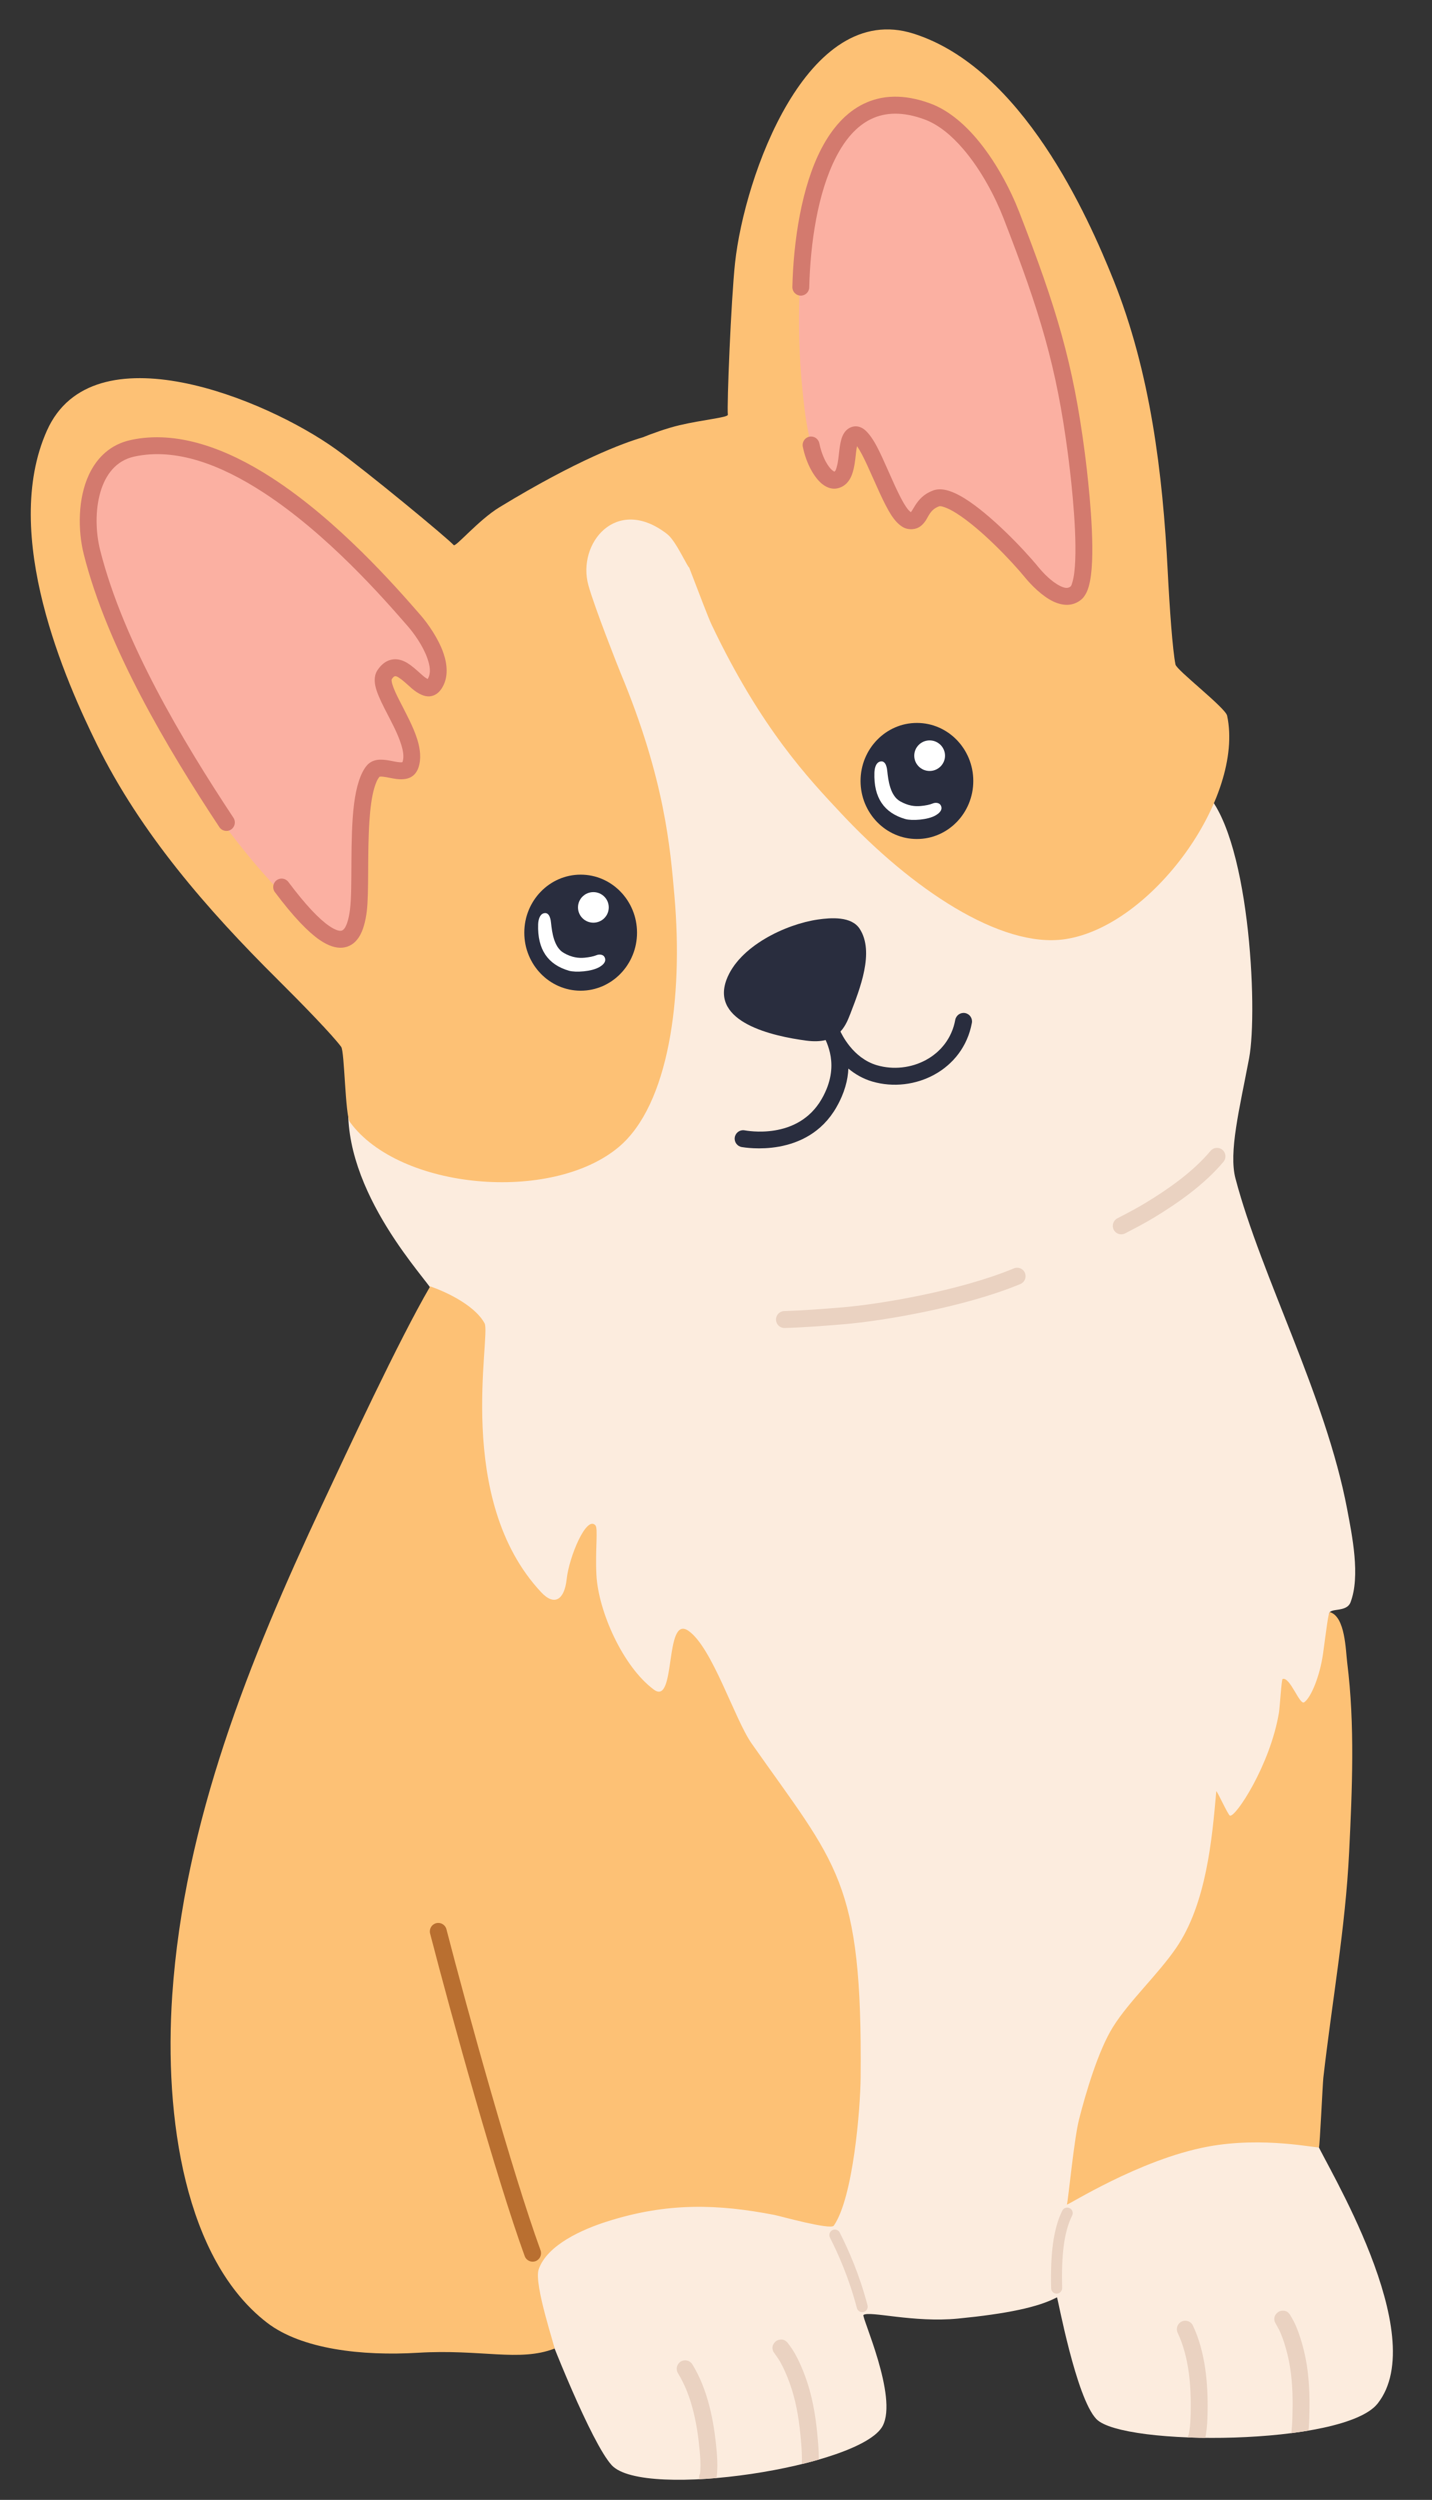 <?xml version="1.0" encoding="UTF-8"?><svg xmlns="http://www.w3.org/2000/svg" xmlns:xlink="http://www.w3.org/1999/xlink" height="510.1" preserveAspectRatio="xMidYMid meet" version="1.0" viewBox="104.7 -6.0 292.3 510.1" width="292.3" zoomAndPan="magnify"><rect x="104.7" y="-6.0" width="292.3" height="510.1" fill="#333333" stroke="none"/><defs><clipPath id="a"><path d="M 242 475 L 252 475 L 252 500 L 242 500 Z M 242 475"/></clipPath><clipPath id="b"><path d="M 175.859 218.449 C 174.32 237.285 192.328 255.531 193.172 257.727 C 198.312 271.145 198.078 291.383 202.449 305.562 C 204.777 313.109 207.723 323.57 213.391 329.434 C 218.758 334.977 219.953 324.656 222.809 327.18 C 229.109 332.746 226.133 345.934 234.973 350.156 C 243.531 354.246 246.375 342.25 251.965 350.145 C 266.055 370.035 275.945 431.125 272.34 435.496 C 263.215 446.566 203.859 433.387 215.16 466.039 C 216.844 470.902 225.418 492.516 229.566 497.023 C 236.09 504.113 280.477 497.367 284.875 489 C 288.008 483.043 280.508 466.691 280.949 466.367 C 282.191 465.465 291.188 467.996 300.246 467.105 C 310.242 466.121 316.672 464.781 320.453 462.762 C 320.574 462.699 324.32 483.266 328.496 487.609 C 333.875 493.211 379.043 493.117 385.898 484.445 C 397 470.414 375.027 435.219 373.48 431.254 C 372.699 429.262 374.254 412.281 375.051 402.938 C 377.344 376.074 377.039 350.137 376.016 323.371 C 375.961 321.949 379.531 323.141 380.371 320.945 C 382.41 315.621 380.695 307.305 379.68 301.938 C 375.312 278.867 362.152 254.449 356.891 234.492 C 355.465 229.09 357.703 220.316 359.668 209.93 C 361.512 200.188 359.754 163.164 350.051 155.051 C 349.762 154.809 345.008 167.07 334.688 172.578 C 323.129 178.762 308.656 173.57 299.051 166.23 C 279.035 150.93 269.719 126.312 254.094 107.285 C 247.77 99.586 237.906 90.676 227.738 97.691 C 219.438 103.418 217.184 113.508 219.715 122.816 C 226.699 148.449 242.125 174.621 235.633 202.168 C 232.043 217.391 210.965 234.328 194.645 229.473 C 189.312 227.887 179.5 222.625 175.859 218.449 Z M 175.859 218.449"/></clipPath><clipPath id="c"><path d="M 344 467 L 352 467 L 352 494 L 344 494 Z M 344 467"/></clipPath><clipPath id="d"><path d="M 175.859 218.449 C 174.32 237.285 192.328 255.531 193.172 257.727 C 198.312 271.145 198.078 291.383 202.449 305.562 C 204.777 313.109 207.723 323.57 213.391 329.434 C 218.758 334.977 219.953 324.656 222.809 327.18 C 229.109 332.746 226.133 345.934 234.973 350.156 C 243.531 354.246 246.375 342.25 251.965 350.145 C 266.055 370.035 275.945 431.125 272.34 435.496 C 263.215 446.566 203.859 433.387 215.16 466.039 C 216.844 470.902 225.418 492.516 229.566 497.023 C 236.09 504.113 280.477 497.367 284.875 489 C 288.008 483.043 280.508 466.691 280.949 466.367 C 282.191 465.465 291.188 467.996 300.246 467.105 C 310.242 466.121 316.672 464.781 320.453 462.762 C 320.574 462.699 324.32 483.266 328.496 487.609 C 333.875 493.211 379.043 493.117 385.898 484.445 C 397 470.414 375.027 435.219 373.48 431.254 C 372.699 429.262 374.254 412.281 375.051 402.938 C 377.344 376.074 377.039 350.137 376.016 323.371 C 375.961 321.949 379.531 323.141 380.371 320.945 C 382.41 315.621 380.695 307.305 379.68 301.938 C 375.312 278.867 362.152 254.449 356.891 234.492 C 355.465 229.09 357.703 220.316 359.668 209.93 C 361.512 200.188 359.754 163.164 350.051 155.051 C 349.762 154.809 345.008 167.07 334.688 172.578 C 323.129 178.762 308.656 173.57 299.051 166.23 C 279.035 150.93 269.719 126.312 254.094 107.285 C 247.77 99.586 237.906 90.676 227.738 97.691 C 219.438 103.418 217.184 113.508 219.715 122.816 C 226.699 148.449 242.125 174.621 235.633 202.168 C 232.043 217.391 210.965 234.328 194.645 229.473 C 189.312 227.887 179.5 222.625 175.859 218.449 Z M 175.859 218.449"/></clipPath><clipPath id="e"><path d="M 262 471 L 272 471 L 272 499 L 262 499 Z M 262 471"/></clipPath><clipPath id="f"><path d="M 175.859 218.449 C 174.32 237.285 192.328 255.531 193.172 257.727 C 198.312 271.145 198.078 291.383 202.449 305.562 C 204.777 313.109 207.723 323.57 213.391 329.434 C 218.758 334.977 219.953 324.656 222.809 327.18 C 229.109 332.746 226.133 345.934 234.973 350.156 C 243.531 354.246 246.375 342.25 251.965 350.145 C 266.055 370.035 275.945 431.125 272.34 435.496 C 263.215 446.566 203.859 433.387 215.16 466.039 C 216.844 470.902 225.418 492.516 229.566 497.023 C 236.09 504.113 280.477 497.367 284.875 489 C 288.008 483.043 280.508 466.691 280.949 466.367 C 282.191 465.465 291.188 467.996 300.246 467.105 C 310.242 466.121 316.672 464.781 320.453 462.762 C 320.574 462.699 324.32 483.266 328.496 487.609 C 333.875 493.211 379.043 493.117 385.898 484.445 C 397 470.414 375.027 435.219 373.48 431.254 C 372.699 429.262 374.254 412.281 375.051 402.938 C 377.344 376.074 377.039 350.137 376.016 323.371 C 375.961 321.949 379.531 323.141 380.371 320.945 C 382.41 315.621 380.695 307.305 379.68 301.938 C 375.312 278.867 362.152 254.449 356.891 234.492 C 355.465 229.09 357.703 220.316 359.668 209.93 C 361.512 200.188 359.754 163.164 350.051 155.051 C 349.762 154.809 345.008 167.07 334.688 172.578 C 323.129 178.762 308.656 173.57 299.051 166.23 C 279.035 150.93 269.719 126.312 254.094 107.285 C 247.77 99.586 237.906 90.676 227.738 97.691 C 219.438 103.418 217.184 113.508 219.715 122.816 C 226.699 148.449 242.125 174.621 235.633 202.168 C 232.043 217.391 210.965 234.328 194.645 229.473 C 189.312 227.887 179.5 222.625 175.859 218.449 Z M 175.859 218.449"/></clipPath><clipPath id="g"><path d="M 364 465 L 372 465 L 372 493 L 364 493 Z M 364 465"/></clipPath><clipPath id="h"><path d="M 175.859 218.449 C 174.32 237.285 192.328 255.531 193.172 257.727 C 198.312 271.145 198.078 291.383 202.449 305.562 C 204.777 313.109 207.723 323.57 213.391 329.434 C 218.758 334.977 219.953 324.656 222.809 327.18 C 229.109 332.746 226.133 345.934 234.973 350.156 C 243.531 354.246 246.375 342.25 251.965 350.145 C 266.055 370.035 275.945 431.125 272.34 435.496 C 263.215 446.566 203.859 433.387 215.16 466.039 C 216.844 470.902 225.418 492.516 229.566 497.023 C 236.09 504.113 280.477 497.367 284.875 489 C 288.008 483.043 280.508 466.691 280.949 466.367 C 282.191 465.465 291.188 467.996 300.246 467.105 C 310.242 466.121 316.672 464.781 320.453 462.762 C 320.574 462.699 324.32 483.266 328.496 487.609 C 333.875 493.211 379.043 493.117 385.898 484.445 C 397 470.414 375.027 435.219 373.48 431.254 C 372.699 429.262 374.254 412.281 375.051 402.938 C 377.344 376.074 377.039 350.137 376.016 323.371 C 375.961 321.949 379.531 323.141 380.371 320.945 C 382.41 315.621 380.695 307.305 379.68 301.938 C 375.312 278.867 362.152 254.449 356.891 234.492 C 355.465 229.09 357.703 220.316 359.668 209.93 C 361.512 200.188 359.754 163.164 350.051 155.051 C 349.762 154.809 345.008 167.07 334.688 172.578 C 323.129 178.762 308.656 173.57 299.051 166.23 C 279.035 150.93 269.719 126.312 254.094 107.285 C 247.77 99.586 237.906 90.676 227.738 97.691 C 219.438 103.418 217.184 113.508 219.715 122.816 C 226.699 148.449 242.125 174.621 235.633 202.168 C 232.043 217.391 210.965 234.328 194.645 229.473 C 189.312 227.887 179.5 222.625 175.859 218.449 Z M 175.859 218.449"/></clipPath></defs><g><g id="change1_1"><path d="M 175.859 218.449 C 174.32 237.285 192.328 255.531 193.172 257.727 C 198.312 271.145 198.078 291.383 202.449 305.562 C 204.777 313.109 207.723 323.57 213.391 329.434 C 218.758 334.977 219.953 324.656 222.809 327.18 C 229.109 332.746 226.133 345.934 234.973 350.156 C 243.531 354.246 246.375 342.25 251.965 350.145 C 266.055 370.035 275.945 431.125 272.34 435.496 C 263.215 446.566 203.859 433.387 215.16 466.039 C 216.844 470.902 225.418 492.516 229.566 497.023 C 236.09 504.113 280.477 497.367 284.875 489 C 288.008 483.043 280.508 466.691 280.949 466.367 C 282.191 465.465 291.188 467.996 300.246 467.105 C 310.242 466.121 316.672 464.781 320.453 462.762 C 320.574 462.699 324.32 483.266 328.496 487.609 C 333.875 493.211 379.043 493.117 385.898 484.445 C 397 470.414 375.027 435.219 373.48 431.254 C 372.699 429.262 374.254 412.281 375.051 402.938 C 377.344 376.074 377.039 350.137 376.016 323.371 C 375.961 321.949 379.531 323.141 380.371 320.945 C 382.41 315.621 380.695 307.305 379.68 301.938 C 375.312 278.867 362.152 254.449 356.891 234.492 C 355.465 229.09 357.703 220.316 359.668 209.93 C 361.512 200.188 359.754 163.164 350.051 155.051 C 349.762 154.809 345.008 167.07 334.688 172.578 C 323.129 178.762 308.656 173.57 299.051 166.23 C 279.035 150.93 269.719 126.312 254.094 107.285 C 247.77 99.586 237.906 90.676 227.738 97.691 C 219.438 103.418 217.184 113.508 219.715 122.816 C 226.699 148.449 242.125 174.621 235.633 202.168 C 232.043 217.391 210.965 234.328 194.645 229.473 C 189.312 227.887 179.5 222.625 175.859 218.449" fill="#fcecde" fill-rule="evenodd"/></g><g clip-path="url(#a)"><g clip-path="url(#b)" clip-rule="evenodd" id="change2_5"><path d="M 248.93 497.785 L 248.906 497.789 L 248.949 497.781 Z M 248.84 497.797 C 248.727 497.816 248.617 497.844 248.508 497.891 C 248.613 497.848 248.723 497.816 248.84 497.797 Z M 247.594 498.719 L 247.652 498.02 C 247.73 496.723 247.637 495.402 247.52 494.109 C 247.039 488.75 245.949 482.895 243.09 478.262 C 242.59 477.449 242.84 476.383 243.645 475.879 C 244.457 475.379 245.52 475.629 246.02 476.441 C 249.156 481.52 250.426 487.922 250.953 493.801 C 251.082 495.266 251.184 496.758 251.094 498.227 C 251.09 498.301 251.051 499.152 250.941 499.629 C 250.855 500.004 250.715 500.285 250.598 500.453 C 250.199 501.031 249.672 501.211 249.203 501.23 C 248.25 501.27 247.445 500.523 247.41 499.574 C 247.398 499.266 247.465 498.977 247.594 498.719" fill="#ead2c1" fill-rule="evenodd"/></g></g><g clip-path="url(#c)"><g clip-path="url(#d)" clip-rule="evenodd" id="change2_7"><path d="M 348.723 490.066 L 348.77 490.062 L 348.746 490.062 Z M 348.656 490.066 C 348.543 490.074 348.426 490.09 348.316 490.125 C 348.426 490.094 348.539 490.074 348.656 490.066 Z M 347.316 490.848 L 347.453 490.16 C 347.672 488.879 347.719 487.555 347.746 486.258 C 347.855 480.879 347.414 474.938 345.086 470.016 C 344.676 469.152 345.039 468.117 345.898 467.707 C 346.758 467.297 347.789 467.664 348.195 468.527 C 350.754 473.926 351.312 480.43 351.191 486.332 C 351.164 487.797 351.098 489.293 350.852 490.742 C 350.836 490.816 350.703 491.66 350.547 492.125 C 350.422 492.484 350.246 492.75 350.113 492.902 C 349.648 493.43 349.109 493.555 348.637 493.52 C 347.688 493.453 346.973 492.625 347.039 491.676 C 347.062 491.367 347.16 491.086 347.316 490.848" fill="#ead2c1" fill-rule="evenodd"/></g></g><g clip-path="url(#e)"><g clip-path="url(#f)" clip-rule="evenodd" id="change2_8"><path d="M 262.973 474.41 C 263.305 474.715 263.602 474.789 263.758 474.812 C 263.473 474.75 263.199 474.617 262.973 474.41 Z M 269.109 494.938 C 268.961 495.039 268.793 495.195 268.648 495.445 C 268.77 495.238 268.93 495.066 269.109 494.938 Z M 271.828 496.031 C 271.891 496.395 271.84 496.777 271.656 497.129 C 271.27 497.875 270.719 497.992 270.488 498.047 C 270.039 498.148 269.629 498.082 269.254 497.867 C 268.996 497.719 268.695 497.473 268.508 497.023 C 268.457 496.906 268.398 496.73 268.375 496.496 C 268.363 496.355 268.395 495.938 268.395 495.762 C 268.395 495.352 268.383 494.945 268.363 494.539 C 268.312 493.258 268.199 491.984 268.07 490.707 C 267.715 487.121 267.09 483.527 265.84 480.133 C 265.301 478.668 264.688 477.234 263.918 475.871 C 263.688 475.469 263.426 475.086 263.152 474.707 C 263.055 474.574 262.582 473.91 262.559 473.859 C 262.105 472.902 262.594 472.262 262.75 472.059 C 263.039 471.688 263.434 471.434 263.988 471.391 C 264.102 471.383 264.703 471.262 265.34 471.898 C 265.43 471.988 265.508 472.09 265.574 472.191 C 265.668 472.312 265.891 472.605 265.938 472.668 C 266.285 473.148 266.621 473.648 266.914 474.164 C 267.777 475.688 268.473 477.297 269.074 478.938 C 270.422 482.605 271.113 486.488 271.5 490.363 C 271.633 491.703 271.754 493.047 271.809 494.395 C 271.824 494.84 271.836 495.293 271.844 495.738 C 271.844 495.797 271.836 495.918 271.828 496.031" fill="#ead2c1" fill-rule="evenodd"/></g></g><g clip-path="url(#g)"><g clip-path="url(#h)" clip-rule="evenodd" id="change2_6"><path d="M 365.266 468.383 C 365.562 468.727 365.852 468.832 366.008 468.871 C 365.727 468.781 365.473 468.617 365.266 468.383 Z M 369.117 489.465 C 368.957 489.547 368.773 489.688 368.605 489.918 C 368.746 489.727 368.922 489.574 369.117 489.465 Z M 371.699 490.855 C 371.719 491.223 371.629 491.598 371.406 491.926 C 370.938 492.625 370.383 492.68 370.148 492.707 C 369.691 492.762 369.289 492.645 368.938 492.391 C 368.695 492.219 368.43 491.941 368.289 491.473 C 368.254 491.352 368.215 491.168 368.215 490.934 C 368.215 490.793 368.297 490.379 368.316 490.203 C 368.359 489.797 368.395 489.395 368.422 488.988 C 368.508 487.707 368.535 486.426 368.547 485.148 C 368.586 481.539 368.355 477.898 367.492 474.391 C 367.117 472.875 366.664 471.379 366.047 469.941 C 365.863 469.516 365.645 469.105 365.414 468.703 C 365.332 468.559 364.938 467.848 364.914 467.793 C 364.57 466.789 365.125 466.211 365.305 466.023 C 365.633 465.684 366.055 465.477 366.609 465.496 C 366.723 465.5 367.336 465.445 367.898 466.148 C 367.977 466.25 368.043 466.355 368.098 466.469 C 368.176 466.598 368.367 466.914 368.402 466.98 C 368.699 467.5 368.98 468.027 369.215 468.578 C 369.902 470.188 370.418 471.863 370.836 473.559 C 371.773 477.352 372.035 481.285 371.992 485.184 C 371.98 486.531 371.949 487.879 371.859 489.223 C 371.828 489.668 371.789 490.117 371.742 490.562 C 371.738 490.625 371.719 490.742 371.699 490.855" fill="#ead2c1" fill-rule="evenodd"/></g></g><g id="change3_1"><path d="M 235.879 83.242 C 237.695 82.508 240.777 81.383 243.363 80.773 C 248.188 79.633 253.34 79.199 253.27 78.621 C 253.047 76.789 253.926 55.23 254.734 47.684 C 256.648 29.844 269.496 -6.016 291.184 0.867 C 313.383 7.91 326.77 38.148 331.977 51.121 C 339.52 69.926 342.035 90.473 343.062 110.688 C 343.434 118.023 344.047 126.711 344.645 129.609 C 344.883 130.758 354.836 138.422 355.18 140.031 C 358.746 156.801 339.766 183.039 322.086 185.641 C 308.895 187.582 290.691 175.234 276.484 160.062 C 269.859 152.988 260.094 142.777 249.957 121.473 C 249.34 120.18 247.547 115.477 245.375 109.812 C 245.273 109.727 245.129 109.516 244.926 109.156 C 243.512 106.637 242.223 104.004 240.785 102.902 C 230.465 94.992 222.457 104.93 224.797 113.402 C 226.035 117.895 230.949 130.301 231.363 131.297 C 240.441 153.082 241.523 167.195 242.371 176.867 C 244.18 197.609 241.23 219.461 231 228.047 C 217.289 239.551 186.203 236.789 176.121 222.949 C 175.152 221.621 175.039 208.559 174.344 207.613 C 172.586 205.234 166.535 198.992 161.332 193.828 C 146.996 179.594 133.41 164.023 124.461 145.852 C 118.289 133.312 104.734 103.152 114.293 81.832 C 123.621 61.016 158.824 75.277 173.352 85.727 C 179.496 90.148 196.105 103.852 197.316 105.238 C 197.699 105.676 202.406 100.09 206.645 97.508 C 222.539 87.824 232.004 84.379 235.879 83.242" fill="#fdc175" fill-rule="evenodd"/></g><g id="change4_1"><path d="M 278.258 200.891 C 277.223 203.578 275.684 207.191 269.266 206.336 C 262.418 205.426 249.758 202.617 252.984 193.93 C 255.523 187.098 265.055 182.578 271.668 181.625 C 274.289 181.246 278.492 180.922 280.18 183.523 C 283.246 188.25 280.223 195.777 278.258 200.891" fill="#292d3e" fill-rule="evenodd"/></g><g id="change4_2"><path d="M 277.871 212.047 C 277.773 214.312 277.129 216.973 275.422 219.949 C 269.41 230.434 256.676 228.137 256.137 228.059 C 255.195 227.922 254.543 227.043 254.68 226.098 C 254.816 225.152 255.691 224.496 256.633 224.637 C 257.07 224.699 267.535 226.773 272.438 218.223 C 276.391 211.324 273.234 206.496 272.797 205.199 C 272.723 204.973 275.074 201.836 276.074 204.102 C 276.465 204.992 278.766 209.918 283.711 211.363 C 290.395 213.316 298.297 209.664 299.688 202.102 C 299.863 201.16 300.762 200.539 301.695 200.711 C 302.633 200.887 303.254 201.789 303.078 202.727 C 301.301 212.391 291.285 217.18 282.746 214.684 C 280.824 214.121 279.203 213.152 277.871 212.047" fill="#292d3e" fill-rule="evenodd"/></g><g id="change4_3"><path d="M 223.227 172.469 C 229.574 172.469 234.73 177.777 234.73 184.312 C 234.73 190.848 229.574 196.152 223.227 196.152 C 216.875 196.152 211.719 190.848 211.719 184.312 C 211.719 177.777 216.875 172.469 223.227 172.469" fill="#292d3e" fill-rule="evenodd"/></g><g id="change5_1"><path d="M 225.82 176.035 C 227.555 176.035 228.961 177.434 228.961 179.152 C 228.961 180.879 227.555 182.273 225.82 182.273 C 224.086 182.273 222.68 180.879 222.68 179.152 C 222.68 177.434 224.086 176.035 225.82 176.035" fill="#fff" fill-rule="evenodd"/></g><g id="change5_2"><path d="M 214.547 182.617 C 214.383 187.727 216.52 190.828 220.859 192.082 C 222.141 192.453 225.477 192.285 227.125 191.285 C 228.395 190.516 228.414 189.715 228.023 189.176 C 227.762 188.812 227.109 188.633 226.441 188.91 C 225.867 189.152 224.984 189.332 224.02 189.422 C 222.812 189.535 221.43 189.391 219.777 188.445 C 217.754 187.293 217.375 184.18 217.176 182.309 C 217.141 181.973 216.984 180.047 215.734 180.344 C 214.875 180.547 214.582 181.637 214.547 182.617" fill="#fff" fill-rule="evenodd"/></g><g id="change4_4"><path d="M 291.859 141.512 C 298.211 141.512 303.367 146.82 303.367 153.355 C 303.367 159.891 298.211 165.199 291.859 165.199 C 285.512 165.199 280.355 159.891 280.355 153.355 C 280.355 146.82 285.512 141.512 291.859 141.512" fill="#292d3e" fill-rule="evenodd"/></g><g id="change5_3"><path d="M 294.453 145.078 C 296.188 145.078 297.598 146.477 297.598 148.199 C 297.598 149.918 296.188 151.316 294.453 151.316 C 292.723 151.316 291.316 149.918 291.316 148.199 C 291.316 146.477 292.723 145.078 294.453 145.078" fill="#fff" fill-rule="evenodd"/></g><g id="change5_4"><path d="M 283.184 151.66 C 283.016 156.77 285.156 159.871 289.496 161.125 C 290.773 161.496 294.109 161.332 295.762 160.328 C 297.027 159.559 297.047 158.758 296.656 158.219 C 296.395 157.855 295.742 157.676 295.078 157.953 C 294.504 158.195 293.617 158.375 292.652 158.465 C 291.449 158.582 290.062 158.434 288.414 157.492 C 286.391 156.336 286.012 153.223 285.812 151.352 C 285.773 151.016 285.617 149.086 284.371 149.387 C 283.508 149.594 283.219 150.68 283.184 151.66" fill="#fff" fill-rule="evenodd"/></g><g id="change6_1"><path d="M 175.945 186.555 C 172.785 187.68 167.531 181.348 165.715 179.672 C 160.395 174.777 155.785 169.324 151.426 163.594 C 139.258 147.586 129.023 129.199 124.195 109.699 C 122.285 101.977 121.262 89.574 130.199 85.562 C 148.473 77.363 174.199 102.746 184.645 115.121 C 188.262 119.406 194.449 126.629 194.715 132.703 C 195 139.16 186.438 127.051 184.121 129.742 C 180.832 133.559 191.441 145.91 188.699 150.848 C 186.367 155.051 181.73 147.305 180.832 151.203 C 179.102 158.703 178.766 169.648 178.531 176.859 C 178.449 179.512 179.262 185.371 175.945 186.555" fill="#fbb0a2" fill-rule="evenodd"/></g><g id="change6_2"><path d="M 323.941 115.883 C 326.859 114.477 326.008 106.512 326.07 104.109 C 326.262 97.086 325.586 90.172 324.547 83.23 C 321.648 63.867 315.785 44.211 305.496 27.523 C 301.426 20.914 293.5 11.719 284.676 15.141 C 266.641 22.141 266.898 57.281 268.441 72.969 C 268.977 78.402 269.812 87.617 273.855 91.965 C 278.152 96.582 275.516 82.379 278.953 82.621 C 283.824 82.965 285.242 98.746 290.52 100.238 C 295.016 101.504 292.77 92.996 296.086 95.047 C 302.461 98.988 310.297 106.254 315.461 111.031 C 317.359 112.789 320.883 117.359 323.941 115.883" fill="#fbb0a2" fill-rule="evenodd"/></g><g id="change3_2"><path d="M 192.516 256.48 C 186.039 267.574 175.551 290.172 170.457 301.031 C 155.582 332.742 142.273 365.789 139.863 401.078 C 138.145 426.266 142.512 455.07 159.184 467.926 C 166.262 473.387 178.645 474.766 190.035 474.078 C 202.934 473.297 210.664 475.996 217.875 473.23 C 218.094 473.145 213.621 460.082 214.656 457.066 C 216.406 451.965 223.863 448.832 228.336 447.387 C 240.961 443.305 251.352 443.75 262.766 445.953 C 263.855 446.16 274.246 449.082 274.898 448.141 C 278.859 442.43 280.316 424.309 280.375 417.848 C 280.73 377.605 275.574 374.633 258.121 349.754 C 254.637 344.789 250.082 330.121 245.223 326.766 C 240.234 323.32 242.801 342.191 238.168 338.766 C 231.809 334.062 226.805 322.703 226.438 315.309 C 226.184 310.168 226.805 305.906 226.242 305.254 C 224.418 303.137 220.859 311.664 220.367 316.23 C 219.918 320.406 217.883 321.797 215.18 318.91 C 197.336 299.891 204.973 266.57 203.613 264.02 C 201.977 260.945 197.176 258.117 192.516 256.48" fill="#fdc175" fill-rule="evenodd"/></g><g id="change7_1"><path d="M 191.988 132.555 C 192.02 132.508 192.055 132.457 192.078 132.41 C 192.699 131.262 192.449 129.836 191.965 128.418 C 191.059 125.781 189.156 123.184 187.965 121.812 C 182.977 116.078 171.516 102.949 158.344 94.414 C 149.867 88.926 140.688 85.297 132.109 87.164 C 128.324 87.992 126.215 90.926 125.195 94.414 C 124.086 98.223 124.246 102.699 125.148 106.281 C 129.84 124.848 141.902 145.082 152.352 160.867 C 152.875 161.66 152.66 162.734 151.867 163.266 C 151.074 163.793 150.004 163.574 149.48 162.781 C 138.836 146.691 126.586 126.051 121.809 107.133 C 120.551 102.148 120.594 95.668 122.867 90.828 C 124.504 87.352 127.246 84.688 131.379 83.785 C 140.785 81.734 150.914 85.488 160.211 91.512 C 173.699 100.242 185.453 113.664 190.559 119.535 C 191.957 121.141 194.16 124.203 195.223 127.289 C 196.043 129.691 196.16 132.109 195.109 134.055 C 194.34 135.492 193.367 135.984 192.441 136.086 C 191.352 136.203 190.043 135.574 188.766 134.484 C 187.965 133.801 187.125 132.949 186.27 132.383 C 185.949 132.164 185.66 131.949 185.344 131.98 C 185.074 132.008 184.891 132.266 184.637 132.641 C 184.633 132.684 184.625 132.812 184.633 132.895 C 184.652 133.137 184.719 133.406 184.809 133.699 C 185.102 134.66 185.648 135.797 186.273 137.02 C 187.531 139.496 189.078 142.301 189.883 144.895 C 190.516 146.941 190.684 148.887 190.148 150.527 C 189.441 152.684 187.766 153.199 185.668 152.957 C 184.77 152.852 183.777 152.582 182.887 152.488 C 182.707 152.469 182.539 152.457 182.375 152.465 C 182.309 152.465 182.207 152.484 182.16 152.496 C 181.695 153.059 181.363 153.887 181.078 154.867 C 180.559 156.699 180.27 159.031 180.105 161.547 C 179.66 168.211 180.047 176.094 179.562 179.988 C 179.32 181.938 178.824 183.934 177.934 185.27 C 177.113 186.5 175.992 187.266 174.523 187.375 C 173.328 187.465 171.797 187.074 169.914 185.773 C 167.652 184.211 164.68 181.199 160.812 176.043 C 160.238 175.281 160.391 174.195 161.152 173.621 C 161.91 173.047 162.992 173.199 163.562 173.965 C 167.109 178.691 169.797 181.492 171.867 182.926 C 172.547 183.391 173.129 183.695 173.648 183.848 C 174.059 183.961 174.391 183.969 174.648 183.797 C 175.07 183.52 175.312 182.988 175.527 182.398 C 175.84 181.543 176.023 180.539 176.145 179.559 C 176.707 175.039 176.078 165.117 176.973 158.023 C 177.41 154.57 178.266 151.742 179.574 150.203 C 180.109 149.582 180.793 149.219 181.602 149.074 C 182.387 148.934 183.332 149.027 184.305 149.211 C 184.988 149.336 185.695 149.504 186.332 149.547 C 186.453 149.555 186.574 149.555 186.691 149.547 C 186.766 149.539 186.848 149.539 186.871 149.453 C 187.211 148.422 186.988 147.211 186.59 145.922 C 185.84 143.504 184.375 140.898 183.203 138.594 C 182.312 136.84 181.586 135.234 181.316 133.961 C 181.035 132.637 181.215 131.555 181.746 130.754 C 182.586 129.496 183.504 128.902 184.375 128.656 C 185.281 128.402 186.203 128.508 187.117 128.906 C 188.062 129.32 189.023 130.094 189.938 130.91 C 190.457 131.371 190.961 131.844 191.445 132.215 C 191.602 132.332 191.832 132.465 191.988 132.555" fill="#d37a6e" fill-rule="evenodd"/></g><g id="change7_2"><path d="M 290.617 98.52 C 290.68 98.441 290.789 98.301 290.855 98.199 C 291.07 97.863 291.281 97.477 291.535 97.086 C 292.266 95.953 293.273 94.781 295.156 94.086 C 295.902 93.805 296.812 93.762 297.852 94.004 C 298.98 94.27 300.328 94.898 301.777 95.812 C 306.809 98.988 313.383 105.727 316.652 109.711 C 317.574 110.836 319.332 112.727 321.152 113.594 C 321.875 113.938 322.609 114.176 323.211 113.676 C 323.41 113.512 323.488 113.172 323.609 112.766 C 323.938 111.648 324.105 110.094 324.176 108.309 C 324.484 100.809 323.051 89.453 322.691 86.688 C 320.359 68.867 317.074 57.898 309.512 38.465 C 307.855 34.215 305.023 28.746 301.34 24.441 C 299 21.707 296.324 19.434 293.371 18.352 C 289.02 16.758 285.434 16.875 282.488 18.301 C 279.5 19.75 277.207 22.496 275.418 25.93 C 271.578 33.301 270.098 43.766 269.883 52.637 C 269.859 53.594 269.07 54.348 268.121 54.324 C 267.168 54.301 266.414 53.508 266.438 52.555 C 266.664 43.172 268.305 32.117 272.363 24.328 C 274.527 20.18 277.379 16.934 280.992 15.184 C 284.656 13.406 289.125 13.113 294.555 15.102 C 298.023 16.371 301.207 18.977 303.953 22.188 C 307.898 26.801 310.949 32.652 312.719 37.203 C 320.41 56.965 323.734 68.121 326.109 86.238 C 326.48 89.074 327.938 100.742 327.621 108.449 C 327.531 110.574 327.305 112.418 326.914 113.746 C 326.551 114.977 326.008 115.844 325.406 116.344 C 323.73 117.73 321.695 117.68 319.68 116.723 C 317.398 115.637 315.145 113.316 313.992 111.91 C 310.898 108.141 304.703 101.742 299.941 98.742 C 299.031 98.164 298.184 97.723 297.434 97.477 C 297.008 97.336 296.645 97.219 296.352 97.328 C 294.641 97.961 294.23 99.352 293.668 100.199 C 293.156 100.969 292.574 101.512 291.836 101.789 C 291.297 101.988 290.66 102.066 289.863 101.898 C 288.902 101.695 287.781 100.828 286.766 99.312 C 285.109 96.848 283.363 92.48 281.719 88.93 C 281.004 87.391 280.32 86.016 279.66 85.086 L 279.633 85.047 C 279.477 85.797 279.398 86.707 279.293 87.605 C 279.109 89.109 278.824 90.602 278.227 91.656 C 277.645 92.688 276.801 93.391 275.625 93.648 C 274.691 93.855 273.594 93.609 272.527 92.762 C 270.969 91.52 269.293 88.711 268.566 85.148 C 268.379 84.215 268.98 83.297 269.91 83.105 C 270.84 82.914 271.754 83.52 271.941 84.457 C 272.406 86.723 273.305 88.617 274.289 89.691 C 274.504 89.926 274.863 90.164 274.98 90.238 C 275.301 90.105 275.367 89.703 275.488 89.305 C 275.789 88.305 275.879 87.07 276.016 85.949 C 276.152 84.777 276.348 83.699 276.688 82.934 C 277.094 82.027 277.703 81.438 278.469 81.156 C 279.219 80.879 280.004 80.941 280.809 81.418 C 281.68 81.938 282.699 83.25 283.672 85.086 C 285.23 88.02 286.91 92.398 288.551 95.543 C 289.043 96.484 289.523 97.305 290 97.91 C 290.203 98.164 290.547 98.461 290.617 98.52" fill="#d37a6e" fill-rule="evenodd"/></g><g id="change2_1"><path d="M 264.871 264.977 C 268.93 264.859 272.965 264.539 277.008 264.203 C 284.59 263.574 301.504 260.777 312.98 256.004 C 313.859 255.637 314.277 254.625 313.91 253.742 C 313.547 252.859 312.539 252.441 311.66 252.809 C 300.52 257.445 284.086 260.145 276.723 260.758 C 272.742 261.086 268.766 261.402 264.77 261.52 C 263.82 261.547 263.07 262.344 263.098 263.301 C 263.125 264.254 263.922 265.008 264.871 264.977" fill="#ead2c1" fill-rule="evenodd"/></g><g id="change2_2"><path d="M 334.355 245.672 C 336.355 244.633 338.359 243.598 340.285 242.43 C 345.328 239.367 350.602 235.629 354.434 231.066 C 355.047 230.332 354.953 229.242 354.227 228.625 C 353.496 228.012 352.41 228.105 351.797 228.836 C 348.203 233.117 343.234 236.598 338.504 239.465 C 336.641 240.598 334.703 241.598 332.77 242.602 C 331.93 243.039 331.598 244.086 332.035 244.934 C 332.473 245.781 333.516 246.113 334.355 245.672" fill="#ead2c1" fill-rule="evenodd"/></g><g id="change8_1"><path d="M 192.492 388.531 C 196.777 405.109 205.965 438.32 211.801 454.355 C 212.125 455.254 213.117 455.715 214.008 455.391 C 214.902 455.062 215.363 454.066 215.035 453.172 C 209.23 437.215 200.09 404.16 195.828 387.664 C 195.59 386.738 194.648 386.188 193.73 386.426 C 192.809 386.664 192.254 387.609 192.492 388.531" fill="#b96f30" fill-rule="evenodd"/></g><g id="change3_3"><path d="M 373.922 432.152 C 373.555 432.402 362.66 429.891 351.254 432.012 C 337.211 434.625 322.387 444.199 322.48 443.828 C 322.805 442.5 323.922 430.488 324.973 426.383 C 326.34 421.035 328.863 412.457 331.852 407.648 C 335.109 402.406 340.988 396.969 344.73 391.543 C 350.977 382.484 352.121 369.078 352.965 359.527 C 353 359.113 355.344 364.32 355.746 364.477 C 356.883 364.922 363.996 354.117 365.762 343.441 C 365.93 342.43 366.281 336.668 366.504 336.594 C 368.027 336.086 369.977 342.008 370.914 341.352 C 372.324 340.371 374.125 335.961 374.762 331.41 C 375.434 326.613 375.832 322.859 376.176 322.961 C 379.305 323.895 379.379 330.77 379.684 333.195 C 381.293 346.027 380.707 359.055 380.086 371.926 C 379.332 387.438 376.562 402.609 374.816 418.008 C 374.676 419.246 374.098 432.035 373.922 432.152" fill="#fdc175" fill-rule="evenodd"/></g><g id="change2_3"><path d="M 274.109 450.57 C 275.816 453.941 277.984 458.793 279.609 464.961 C 279.77 465.559 280.383 465.918 280.98 465.758 C 281.578 465.598 281.938 464.984 281.777 464.383 C 280.102 458.027 277.867 453.023 276.109 449.551 C 275.828 448.996 275.152 448.773 274.602 449.059 C 274.051 449.34 273.828 450.02 274.109 450.57" fill="#ead2c1" fill-rule="evenodd"/></g><g id="change2_4"><path d="M 321.539 445.074 C 319.703 448.75 319.086 453.941 319.258 460.914 C 319.273 461.539 319.789 462.027 320.406 462.016 C 321.027 462 321.516 461.48 321.504 460.859 C 321.344 454.363 321.832 449.512 323.547 446.086 C 323.824 445.531 323.602 444.852 323.047 444.574 C 322.492 444.293 321.816 444.52 321.539 445.074" fill="#ead2c1" fill-rule="evenodd"/></g></g></svg>